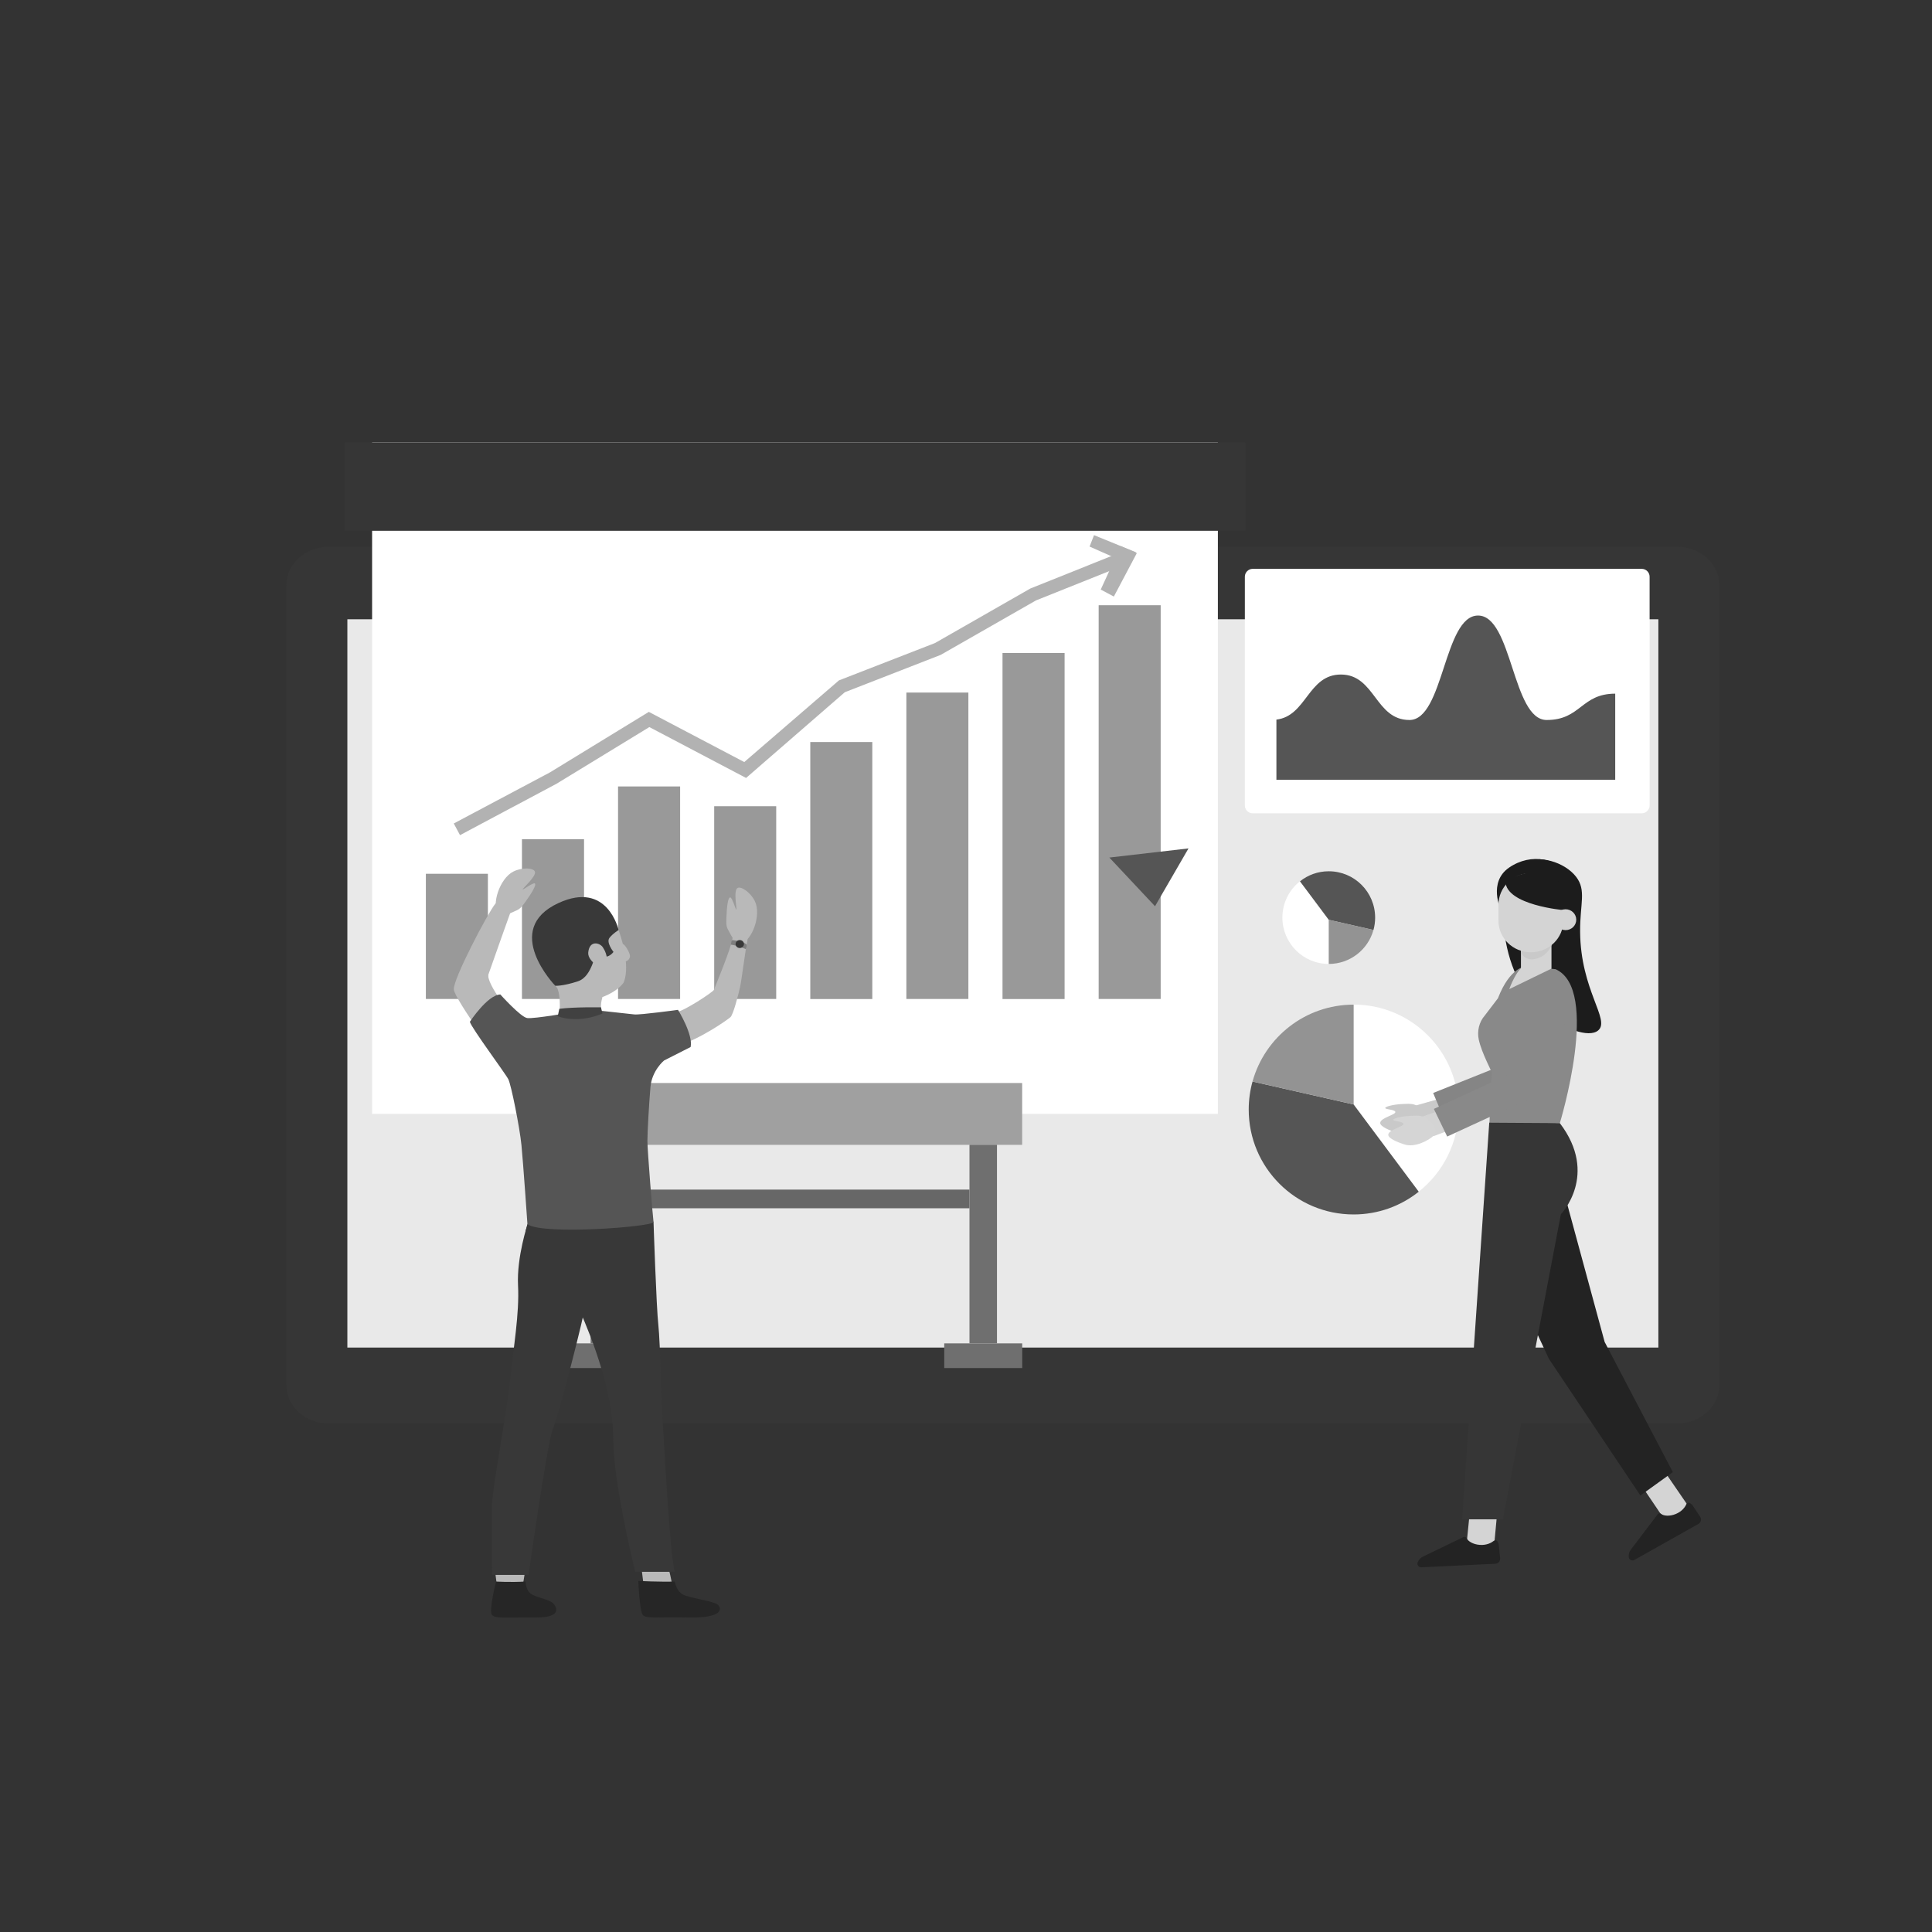 <?xml version="1.0" encoding="utf-8"?>
<!-- Generator: Adobe Illustrator 22.1.0, SVG Export Plug-In . SVG Version: 6.00 Build 0)  -->
<svg version="1.1" id="Layer_1" xmlns="http://www.w3.org/2000/svg" xmlns:xlink="http://www.w3.org/1999/xlink" x="0px" y="0px"
	 viewBox="0 0 3000 3000" style="enable-background:new 0 0 3000 3000;" xml:space="preserve">
<rect x="0" y="0" width="3000" height="3000" fill="#333333" stroke="none"/>
<style type="text/css">
	.st0{display:none;fill:#FFFFFF;}
	.st1{fill:none;}
	.st2{fill:url(#SVGID_1_);}
	.st3{fill:url(#SVGID_2_);}
	.st4{fill:url(#SVGID_3_);}
	.st5{fill:url(#SVGID_4_);}
	.st6{fill:url(#SVGID_5_);}
	.st7{fill:url(#SVGID_6_);}
	.st8{fill:url(#SVGID_7_);}
	.st9{fill:url(#SVGID_8_);}
	.st10{fill:url(#SVGID_9_);}
	.st11{fill:url(#SVGID_10_);}
	.st12{fill:url(#SVGID_11_);}
	.st13{fill:url(#SVGID_12_);}
	.st14{fill:#21254D;}
	.st15{fill:#0972E1;}
	.st16{fill:#BDE2F9;}
	.st17{fill:#2B2B2B;}
	.st18{fill:url(#SVGID_13_);}
	.st19{fill:url(#SVGID_14_);}
	.st20{fill:url(#SVGID_15_);}
	.st21{fill:url(#SVGID_16_);}
	.st22{fill:#313131;}
	.st23{fill:#E5ECFF;}
	.st24{fill:#365E9E;}
	.st25{fill:url(#SVGID_17_);}
	.st26{fill:url(#SVGID_18_);}
	.st27{fill:url(#SVGID_19_);}
	.st28{fill:url(#SVGID_20_);}
	.st29{fill:url(#SVGID_21_);}
	.st30{fill:#7098DE;}
	.st31{fill:#A9C4F3;}
	.st32{fill:#CEDFFD;}
	.st33{fill:#7199D3;}
	.st34{fill:#88ADE5;}
	.st35{fill:none;stroke:#000000;stroke-width:4;stroke-linejoin:round;stroke-miterlimit:10;}
	.st36{opacity:0.7;}
	.st37{fill:#D4EAFF;}
	.st38{fill:none;stroke:#000000;stroke-width:4;stroke-miterlimit:10;}
	.st39{fill:url(#SVGID_22_);}
	.st40{fill:url(#SVGID_23_);}
	.st41{fill:url(#SVGID_24_);}
	.st42{fill:url(#SVGID_25_);}
	.st43{fill:#FFD3C7;}
	.st44{clip-path:url(#SVGID_27_);fill:#F4BDB0;}
	.st45{fill:#2A3068;}
	.st46{clip-path:url(#SVGID_29_);fill:#F25F28;}
	.st47{clip-path:url(#SVGID_31_);fill:#F25F28;}
	.st48{opacity:0.2;clip-path:url(#SVGID_33_);}
	.st49{fill:#5A3760;}
	.st50{fill:#AA77B0;}
	.st51{fill:#142656;}
	.st52{fill:#363A83;}
	.st53{opacity:0.1;clip-path:url(#XMLID_9_);}
	.st54{opacity:0.2;clip-path:url(#SVGID_35_);}
	.st55{opacity:5.000000e-02;clip-path:url(#SVGID_38_);}
	.st56{opacity:0.1;clip-path:url(#SVGID_40_);}
	.st57{opacity:0.1;clip-path:url(#SVGID_42_);fill:#FFFFFF;}
	.st58{opacity:5.000000e-02;clip-path:url(#SVGID_45_);}
	.st59{fill:#B7B7B7;}
	.st60{fill:#FFFFFF;}
	.st61{fill:#E5E3F0;}
	.st62{fill:none;stroke:#E5E3F0;stroke-width:2;stroke-linecap:round;stroke-linejoin:round;stroke-miterlimit:10;}
	.st63{fill:#F89957;}
	.st64{fill:#9BB4C9;}
	.st65{fill:#4143C5;}
	.st66{fill:#859AD0;}
	.st67{fill-rule:evenodd;clip-rule:evenodd;fill:#FFFFFF;}
	.st68{fill:#EBF1FD;}
	.st69{fill:#5B99AF;}
	.st70{opacity:0.1;clip-path:url(#XMLID_11_);}
	.st71{fill:url(#SVGID_46_);}
	.st72{fill:#F4B5A6;}
	.st73{fill:url(#SVGID_47_);}
	.st74{fill:url(#SVGID_48_);}
	.st75{fill:url(#SVGID_49_);}
	.st76{fill:#1A2155;}
	.st77{fill:url(#SVGID_50_);}
	.st78{opacity:0.2;clip-path:url(#XMLID_12_);fill:#020202;}
	.st79{opacity:0.1;clip-path:url(#XMLID_13_);}
	.st80{opacity:0.1;clip-path:url(#XMLID_19_);}
	.st81{fill:#6A9FD3;}
	.st82{fill:#F9A662;}
	.st83{fill:none;stroke:#B5B5B5;stroke-width:3;stroke-miterlimit:10;}
	.st84{fill:url(#SVGID_51_);}
	.st85{fill:#454575;}
	.st86{fill:url(#XMLID_31_);}
	.st87{fill:#D3DFF4;}
	.st88{fill:url(#XMLID_33_);}
	.st89{fill:#FCFCFC;stroke:url(#SVGID_52_);stroke-width:2;stroke-miterlimit:10;}
	.st90{opacity:0.5;}
	.st91{fill:url(#SVGID_53_);}
	.st92{fill:#E4EDFE;}
	.st93{fill:url(#SVGID_54_);}
	.st94{fill:url(#SVGID_55_);}
	.st95{fill:url(#SVGID_56_);}
	.st96{fill:#F2CB7E;}
	.st97{fill:url(#SVGID_57_);}
	.st98{fill:#759AC7;}
	.st99{fill:none;stroke:#759AC7;stroke-width:8;stroke-linecap:round;stroke-miterlimit:10;}
	.st100{opacity:0.1;clip-path:url(#XMLID_52_);}
	.st101{fill:#6FBFD1;}
	.st102{fill:#63ADC1;}
	.st103{fill-rule:evenodd;clip-rule:evenodd;fill:#9999E9;}
	.st104{fill-rule:evenodd;clip-rule:evenodd;fill:#FCD958;}
	.st105{fill-rule:evenodd;clip-rule:evenodd;fill:#66BCCC;}
	.st106{opacity:0.4;fill:#8EC2FE;}
	.st107{opacity:0.4;fill:#FFFFFF;}
	.st108{opacity:0.6;fill:#8EC2FE;}
	.st109{opacity:0.3;}
	.st110{fill-rule:evenodd;clip-rule:evenodd;fill:#F15A57;}
	.st111{fill-rule:evenodd;clip-rule:evenodd;fill:#AAE3FE;}
	.st112{fill-rule:evenodd;clip-rule:evenodd;fill:#FE8B8B;}
	.st113{fill-rule:evenodd;clip-rule:evenodd;fill:#4BA2CA;}
	.st114{fill-rule:evenodd;clip-rule:evenodd;fill:#91D2FB;}
	.st115{fill-rule:evenodd;clip-rule:evenodd;fill:#0668A4;}
	.st116{fill-rule:evenodd;clip-rule:evenodd;fill:#0184BD;}
	.st117{fill-rule:evenodd;clip-rule:evenodd;fill:#67BCE4;}
	.st118{fill-rule:evenodd;clip-rule:evenodd;fill:#69BCE5;}
	.st119{fill-rule:evenodd;clip-rule:evenodd;fill:#68BCE5;}
	.st120{fill-rule:evenodd;clip-rule:evenodd;fill:#68BCE4;}
	.st121{fill-rule:evenodd;clip-rule:evenodd;fill:#71BFD8;}
	.st122{fill-rule:evenodd;clip-rule:evenodd;fill:#5AA3C3;}
	.st123{fill-rule:evenodd;clip-rule:evenodd;fill:#FEEBE3;}
	.st124{fill-rule:evenodd;clip-rule:evenodd;fill:#58A7E1;}
	.st125{fill-rule:evenodd;clip-rule:evenodd;fill:#4FA1CA;}
	.st126{fill-rule:evenodd;clip-rule:evenodd;fill:#C7ECFE;}
	.st127{fill-rule:evenodd;clip-rule:evenodd;fill:#57A8E1;}
	.st128{fill-rule:evenodd;clip-rule:evenodd;fill:#58A7E2;}
	.st129{fill-rule:evenodd;clip-rule:evenodd;fill:#4DA3C8;}
	.st130{fill-rule:evenodd;clip-rule:evenodd;fill:#2F80B7;}
	.st131{fill-rule:evenodd;clip-rule:evenodd;fill:#C3ECFD;}
	.st132{fill-rule:evenodd;clip-rule:evenodd;fill:#C6EDFB;}
	.st133{fill-rule:evenodd;clip-rule:evenodd;fill:#C4ECFC;}
	.st134{fill-rule:evenodd;clip-rule:evenodd;fill:#E2F5F6;}
	.st135{fill-rule:evenodd;clip-rule:evenodd;fill:#F1734A;}
	.st136{fill-rule:evenodd;clip-rule:evenodd;fill:#FD984F;}
	.st137{fill-rule:evenodd;clip-rule:evenodd;fill:#72CDF0;}
	.st138{fill-rule:evenodd;clip-rule:evenodd;fill:#6ACBF0;}
	.st139{fill-rule:evenodd;clip-rule:evenodd;fill:#73C7EC;}
	.st140{fill-rule:evenodd;clip-rule:evenodd;fill:#9CADB4;}
	.st141{fill-rule:evenodd;clip-rule:evenodd;fill:#9FB6B2;}
	.st142{fill-rule:evenodd;clip-rule:evenodd;fill:#A9E3FD;}
	.st143{fill-rule:evenodd;clip-rule:evenodd;fill:#FC8B8B;}
	.st144{fill-rule:evenodd;clip-rule:evenodd;fill:#2E81B6;}
	.st145{fill-rule:evenodd;clip-rule:evenodd;fill:#5FCBF5;}
	.st146{fill-rule:evenodd;clip-rule:evenodd;fill:#5DCBF6;}
	.st147{fill-rule:evenodd;clip-rule:evenodd;fill:#FEE8E2;}
	.st148{fill:url(#SVGID_58_);}
	.st149{fill:#718BC6;}
	.st150{fill:#293E81;}
	.st151{fill:url(#SVGID_59_);}
	.st152{fill:none;stroke:#F58446;stroke-width:6;stroke-linecap:round;stroke-miterlimit:10;}
	.st153{fill:none;stroke:#E6EFFF;stroke-width:15;stroke-miterlimit:10;}
	.st154{fill:url(#SVGID_60_);}
	.st155{fill:url(#SVGID_61_);}
	.st156{fill:url(#SVGID_62_);}
	.st157{fill:url(#SVGID_63_);}
	.st158{fill:url(#SVGID_64_);}
	.st159{fill:url(#SVGID_65_);}
	.st160{fill:#95BAEF;}
	.st161{fill:url(#SVGID_66_);}
	.st162{fill:url(#SVGID_67_);}
	.st163{opacity:0.7;fill:#D4EAFF;}
	.st164{fill:url(#SVGID_68_);}
	.st165{fill:url(#SVGID_69_);}
	.st166{fill:#181B35;}
	.st167{clip-path:url(#SVGID_71_);fill:#181B35;}
	.st168{fill:url(#SVGID_72_);}
	.st169{opacity:0.15;clip-path:url(#XMLID_53_);}
	.st170{fill:#FFB7AB;}
	.st171{opacity:0.8;}
	.st172{fill:#3E619E;}
	.st173{fill:#95AACE;}
	.st174{opacity:0.1;clip-path:url(#XMLID_54_);}
	.st175{fill:url(#SVGID_73_);}
	.st176{fill:#A2ACBC;}
	.st177{fill:#293547;}
	.st178{fill:#1C5384;}
	.st179{fill:none;stroke:#000000;stroke-width:2;stroke-miterlimit:10;}
	.st180{fill:url(#SVGID_74_);}
	.st181{fill:url(#SVGID_75_);}
	.st182{fill:url(#SVGID_76_);}
	.st183{opacity:0.15;clip-path:url(#SVGID_79_);}
	.st184{opacity:0.15;clip-path:url(#SVGID_82_);}
	.st185{fill:url(#SVGID_83_);}
	.st186{opacity:0.15;clip-path:url(#XMLID_56_);}
	.st187{fill:url(#SVGID_84_);}
	.st188{fill:none;stroke:#000000;stroke-width:0.5;stroke-linecap:round;stroke-linejoin:round;}
	.st189{fill:#3263AF;}
	.st190{fill:#22467A;}
	.st191{fill:url(#SVGID_85_);}
	.st192{fill:#5B7DDD;}
	.st193{fill:url(#SVGID_86_);}
	.st194{opacity:0.15;clip-path:url(#SVGID_89_);}
	.st195{fill:#6F87B2;}
	.st196{fill:#C3CFE2;}
	.st197{fill:#8C93AD;}
	.st198{fill:#B2B8D6;}
	.st199{opacity:0.15;clip-path:url(#SVGID_92_);}
	.st200{opacity:0.1;}
	.st201{opacity:0.15;clip-path:url(#XMLID_58_);}
	.st202{fill:#5878E0;}
	.st203{fill:#DCE8F7;}
	.st204{fill:url(#SVGID_93_);}
	.st205{fill:#7592D1;}
	.st206{fill:#91A7E5;}
	.st207{opacity:0.2;fill:#FFFFFF;}
	.st208{opacity:0.9;fill:#FFFFFF;}
	.st209{opacity:0.7;fill:#FFFFFF;}
	.st210{fill:#CED8F4;}
	.st211{opacity:0.2;fill:#9CD7FF;}
	.st212{fill:#FF6F5A;}
	.st213{fill:none;stroke:#000000;stroke-miterlimit:10;}
	.st214{fill:#FFE6F0;}
	.st215{fill:url(#SVGID_94_);}
	.st216{fill:#F36C32;}
	.st217{fill:#2F488E;}
	.st218{fill:#D4DCE8;}
	.st219{fill:none;stroke:#5878E0;stroke-width:6;stroke-linecap:round;stroke-miterlimit:10;}
	.st220{fill:#FFB7B8;}
	.st221{opacity:0.1;clip-path:url(#SVGID_97_);}
	.st222{clip-path:url(#SVGID_97_);}
	.st223{fill:url(#SVGID_98_);}
	.st224{fill:#594A42;}
	.st225{fill:url(#SVGID_99_);}
	.st226{opacity:0.5;fill:#0850A5;}
	.st227{fill:#EFA0A4;}
	.st228{fill:url(#SVGID_100_);}
	.st229{fill:#D9F5FC;}
	.st230{fill:#35529B;}
	.st231{fill:#294375;}
	.st232{fill:#C3DBE0;}
	.st233{opacity:0.1;clip-path:url(#SVGID_103_);}
	.st234{fill:url(#SVGID_104_);}
	.st235{fill:url(#SVGID_105_);}
	.st236{fill:url(#SVGID_106_);}
	.st237{fill:url(#SVGID_107_);}
	.st238{fill:url(#SVGID_108_);}
	.st239{fill:url(#SVGID_109_);}
	.st240{fill:url(#SVGID_110_);}
	.st241{fill:url(#SVGID_111_);}
	.st242{fill:url(#SVGID_112_);}
	.st243{fill:url(#SVGID_113_);}
	.st244{fill:url(#SVGID_114_);}
	.st245{fill:url(#SVGID_115_);}
	.st246{fill:url(#SVGID_116_);}
	.st247{fill:url(#SVGID_117_);}
	.st248{fill:url(#SVGID_118_);}
	.st249{fill:url(#SVGID_119_);}
	.st250{fill:url(#SVGID_120_);}
	.st251{fill:url(#SVGID_121_);}
	.st252{fill:url(#SVGID_122_);}
	.st253{fill:url(#SVGID_123_);}
	.st254{fill:url(#SVGID_124_);}
	.st255{fill:url(#SVGID_125_);}
	.st256{fill:url(#SVGID_126_);}
	.st257{fill:url(#SVGID_127_);}
	.st258{fill:url(#SVGID_128_);}
	.st259{fill:url(#SVGID_129_);}
	.st260{fill:url(#SVGID_130_);}
	.st261{fill:url(#SVGID_131_);}
	.st262{fill:url(#SVGID_132_);}
	.st263{fill:url(#SVGID_133_);}
	.st264{fill:url(#SVGID_134_);}
	.st265{fill:url(#SVGID_135_);}
	.st266{fill:url(#SVGID_136_);}
	.st267{fill:url(#SVGID_137_);}
	.st268{fill:url(#SVGID_138_);}
	.st269{fill:url(#SVGID_139_);}
	.st270{fill:url(#SVGID_140_);}
	.st271{opacity:0.15;clip-path:url(#SVGID_144_);fill:#21254D;}
	.st272{fill:url(#SVGID_147_);}
	.st273{fill:#2C1E56;}
	.st274{fill:#89BCE5;}
	.st275{opacity:0.15;clip-path:url(#SVGID_149_);}
	.st276{opacity:0.1;clip-path:url(#SVGID_151_);}
	.st277{opacity:0.15;clip-path:url(#SVGID_153_);}
	.st278{fill:#1D3163;}
	.st279{opacity:0.15;clip-path:url(#SVGID_155_);}
	.st280{fill:url(#SVGID_156_);}
	.st281{fill:#513A56;}
	.st282{fill:url(#SVGID_157_);}
	.st283{fill:#EFA8AC;}
	.st284{fill:url(#SVGID_158_);}
	.st285{opacity:0.15;clip-path:url(#SVGID_160_);}
	.st286{opacity:0.71;fill:#C6D2EB;}
	.st287{opacity:0.2;clip-path:url(#SVGID_162_);}
	.st288{fill:#B8CAE0;}
	.st289{fill:#486096;}
	.st290{fill:#28405B;}
	.st291{fill:#385072;}
	.st292{fill:#FFBBA6;}
	.st293{fill:#FFA992;}
	.st294{fill:#440D40;}
	.st295{fill:#364282;}
	.st296{fill:#465095;}
	.st297{opacity:0.1;clip-path:url(#SVGID_165_);}
	.st298{fill:url(#SVGID_166_);}
	.st299{opacity:0.1;clip-path:url(#XMLID_60_);}
	.st300{fill:#FFA28D;}
	.st301{fill:#463D72;}
	.st302{fill:#BCD6EF;}
	.st303{fill:#8DB0DC;}
	.st304{fill:#5077BA;}
	.st305{fill:#FFD375;}
	.st306{opacity:0.25;fill:#0B65AE;}
	.st307{opacity:0.52;fill:#C8F2FC;}
	.st308{fill:#CCF5FF;}
	.st309{fill:#EBA231;}
	.st310{fill:#232F63;}
	.st311{fill:#EDEDED;}
	.st312{fill:#C2C2C2;}
	.st313{fill:#E4E4E4;}
	.st314{fill:#555555;}
	.st315{fill:#3B3B3B;}
	.st316{fill:#9F9F9F;}
	.st317{fill:#AEAEAE;}
	.st318{fill:#5F5F5F;}
	.st319{fill:#A0A0A0;}
	.st320{fill:#BBBBBB;}
	.st321{fill:#DCDCDC;}
	.st322{fill:#F1F1F1;}
	.st323{fill:#E5E5E5;}
	.st324{fill:url(#SVGID_167_);}
	.st325{opacity:0.29;fill:url(#SVGID_168_);}
	.st326{fill:#D6D6D6;}
	.st327{fill:#424242;}
	.st328{fill:#C3C3C3;}
	.st329{fill:#8B8B8B;}
	.st330{fill:#F7F7F7;}
	.st331{fill:#232323;}
	.st332{fill:#363636;}
	.st333{fill:#D9D9D9;}
	.st334{fill:#333333;}
	.st335{fill:#F6F6F6;}
	.st336{fill:#B3B3B3;}
	.st337{opacity:0.28;fill:url(#SVGID_169_);}
	.st338{fill:#808080;}
	.st339{fill:#666666;}
	.st340{fill:#4D4D4D;}
	.st341{fill:#999999;}
	.st342{opacity:0.28;fill:url(#SVGID_170_);}
	.st343{fill:#C4C4C4;}
	.st344{fill:#828282;}
	.st345{opacity:0.35;fill:#777777;}
	.st346{fill:#777777;}
	.st347{fill:#0C0C0C;}
	.st348{fill:#8A8A8A;}
	.st349{fill:#E2E2E2;}
	.st350{fill:#C6C6C6;}
	.st351{fill:#AAAAAA;}
	.st352{fill:#BFBFBF;}
	.st353{fill:#D3D3D3;}
	.st354{fill:#252525;}
	.st355{fill:#101010;}
	.st356{fill:#989898;}
	.st357{fill:#1A1A1A;}
	.st358{fill:#B2B2B2;}
	.st359{fill:#D5D5D5;}
	.st360{fill:#CACACA;}
	.st361{fill:#2C2C2C;}
	.st362{fill:#AFAFAF;}
	.st363{fill:#D1D1D1;}
	.st364{fill:none;stroke:#0C0C0C;stroke-miterlimit:10;}
	.st365{fill:#090909;}
	.st366{fill:#898989;}
	.st367{fill:#636363;}
	.st368{opacity:0.3;fill:#FFFFFF;}
	.st369{fill:#C7C7C7;}
	.st370{fill:#7F7F7F;}
	.st371{fill:#818181;}
	.st372{fill:#969696;}
	.st373{fill:#A7A7A7;}
	.st374{opacity:0.35;fill:#A4A4A4;}
	.st375{fill:#606060;}
	.st376{fill:#A9A9A9;}
	.st377{fill:#272727;}
	.st378{fill:#0F0F0F;}
	.st379{fill:url(#SVGID_171_);}
	.st380{fill:url(#SVGID_172_);}
	.st381{fill:none;stroke:#FFFFFF;stroke-width:1.541;stroke-linecap:round;stroke-linejoin:round;stroke-miterlimit:10;}
	.st382{fill:none;stroke:#737373;stroke-width:4.624;stroke-linecap:round;stroke-linejoin:round;stroke-miterlimit:10;}
	.st383{fill:none;stroke:#737373;stroke-width:1.541;stroke-linecap:round;stroke-linejoin:round;stroke-miterlimit:10;}
	.st384{fill:none;stroke:#737373;stroke-width:3.083;stroke-linecap:round;stroke-linejoin:round;stroke-miterlimit:10;}
	.st385{fill:url(#SVGID_173_);}
	.st386{fill:url(#SVGID_174_);}
	.st387{fill:#737373;}
	.st388{fill:url(#SVGID_175_);}
	.st389{fill:url(#SVGID_176_);}
	.st390{fill:#E9E9E9;}
	.st391{fill:#6F6F6F;}
	.st392{fill:#676767;}
	.st393{fill:#B9B9B9;}
	.st394{fill:#262626;}
	.st395{fill:#383838;}
	.st396{fill:#393939;}
	.st397{fill:#414141;}
	.st398{fill:#939393;}
	.st399{fill:#1C1C1C;}
	.st400{fill:#C9C9C9;}
	.st401{fill:#858585;}
	.st402{fill:#D4D4D4;}
	.st403{fill:#2D2D2D;}
	.st404{fill:#4C4C4C;}
	.st405{fill:#B4B4B4;}
	.st406{fill:#ABABAB;}
	.st407{fill:#242424;}
	.st408{fill:#1D1D1D;}
	.st409{fill:#212121;}
	.st410{fill:none;stroke:#777777;stroke-width:0.868;stroke-miterlimit:10;}
</style>
<rect x="2177.8" y="-1579.7" class="st0" width="3000" height="3000"/>
<rect x="-993.3" y="-1579.7" class="st0" width="3000" height="3000"/>
<rect x="-993.3" y="1579.2" class="st0" width="3000" height="3000"/>
<g>
	<path class="st332" d="M444.7,2150.8c0,33,29.3,59.6,65.6,59.6h2093.9c36.2,0,65.6-26.6,65.6-59.6V908.7c0-33-29.3-59.6-65.6-59.6
		H510.3c-36.3,0-65.6,26.7-65.6,59.6V2150.8z"/>
	<rect x="539.4" y="961.6" class="st390" width="2035.7" height="1130.9"/>
	<g>
		<g>
			<rect x="577.8" y="687.1" class="st60" width="1313.3" height="1042.5"/>
			<rect x="535.1" y="687.1" class="st332" width="1398.6" height="137.1"/>
			<rect x="875.3" y="1681.7" class="st319" width="711.9" height="96"/>
			<rect x="661.3" y="1356.8" class="st341" width="96.3" height="194.4"/>
			<rect x="810.5" y="1303.1" class="st341" width="96.4" height="248.1"/>
			<rect x="959.7" y="1221.2" class="st341" width="96.4" height="330"/>
			<rect x="1109" y="1251.9" class="st341" width="96.3" height="299.3"/>
			<rect x="1258.2" y="1152.2" class="st341" width="96.3" height="399.1"/>
			<rect x="1407.4" y="1075.4" class="st341" width="96.3" height="475.8"/>
			<rect x="1556.7" y="1014" class="st341" width="96.4" height="537.3"/>
			<rect x="1706" y="939.8" class="st341" width="96.3" height="611.4"/>
			<g>
				<polygon class="st358" points="714.3,1296.8 704.6,1278.7 853.9,1199.4 1007.5,1105.4 1155.7,1183.3 1302.7,1056.5 
					1451.9,998.5 1599.8,913.9 1750.3,853.6 1757.9,872.6 1608.7,932.3 1460.7,1016.9 1311.8,1074.9 1158.5,1208 1008.3,1129 
					864,1217.1 				"/>
			</g>
			<rect x="917.1" y="1777.6" class="st391" width="42.7" height="308.3"/>
			<rect x="877.9" y="2086" class="st391" width="121.1" height="38.3"/>
			<rect x="1505.4" y="1777.6" class="st391" width="42.7" height="308.3"/>
			<rect x="1466.2" y="2086" class="st391" width="121.1" height="38.3"/>
			<rect x="959.7" y="1847.2" class="st392" width="545.7" height="29"/>
		</g>
		<g>
			<polygon class="st358" points="1754.4,876.4 1691.9,848.7 1698.8,831 1763.8,857.5 			"/>
			<polygon class="st358" points="1765.3,858.8 1729.6,926.3 1709.2,915.5 1740.2,848 			"/>
		</g>
	</g>
	<g>
		<path class="st393" d="M1150.6,1465c-9,1.9-14.9-12.2-19.9-21c-3.2-5.5-3.1-10.5-2.7-19.7c0.6-16.6,2.4-31.1,5.9-30.8
			c3.3,0.3,8.3,19,9.4,18.9c1.4-0.1-5-30,2.1-33.6c5.8-3,20.2,7.3,26.6,20.2C1183,1421,1167.1,1461.5,1150.6,1465z"/>
		<g>
			<g>
				<path class="st393" d="M968,1526.3c0,0,13.6-22.8-8-83.8c-20.9-59-93.4-53.7-116.4-15.9c-23,37.8-15.3,61.3,18.7,104
					C896.1,1573.4,953.9,1545.9,968,1526.3z"/>
			</g>
		</g>
		<g>
			<g>
				<path class="st393" d="M816.2,2435.3c0,0-3.7,21.5-4.1,24.7c-0.5,3.2-41-1.9-41-1.9l-3.3-25.6
					C767.8,2432.5,811.1,2432.3,816.2,2435.3z"/>
			</g>
		</g>
		<g>
			<g>
				<path class="st394" d="M816.2,2455.8c0,0-0.4,14.4,9.9,20.1c10.4,5.6,26.7,7.9,32.8,13.7c4.4,4.2,16.1,22.4-26.9,22
					c-43-0.4-63.8,2.6-68.4-4.4c-4.6-7,6.7-51.4,6.7-51.4S791.9,2457.2,816.2,2455.8z"/>
			</g>
		</g>
		<g>
			<g>
				<path class="st393" d="M1038.4,2436c0,0,5.2,20.4,4.7,23.6c-0.4,3.2-44.1-1.5-44.1-1.5l-3.2-25.6
					C995.8,2432.5,1033.5,2433,1038.4,2436z"/>
			</g>
		</g>
		<g>
			<g>
				<path class="st394" d="M1047.8,2455.8c0,0,2.1,14.4,12.5,20.1c10.4,5.6,48.5,10.3,54.6,16.1c4.4,4.2,11.8,21.2-48.8,19.6
					c-43-1.1-63.8,2.6-68.4-4.4c-4.6-7-6.6-52.3-6.6-52.3S1026.4,2456.6,1047.8,2455.8z"/>
			</g>
		</g>
		<g>
			<g>
				<path class="st395" d="M819.5,1900.1c0,0-17.3,51.4-15.1,95.7c2.3,44.3-7.3,97.5-11.9,143.7c-5.1,51.6-27.7,168.9-28.5,196.5
					c-0.8,27.6,0.1,109.5,0.1,109.5h56.7c0,0,28.7-205.1,37.8-226.9c9.1-21.8,49.4-178.2,50.9-195.6
					C911.2,2005.5,819.5,1900.1,819.5,1900.1z"/>
			</g>
		</g>
		<g>
			<g>
				<path class="st395" d="M1014.8,1897.6c0,0,4.4,133,7.5,160.1c3,27.1,5.1,131.2,6.6,148.1c1.5,16.9,10.9,209.8,19,234.9h-61.5
					c0,0-34.2-136.9-34.2-207.3c0-70.4-31.8-153.1-52.4-199.5c-20.6-46.5-67.6-47.6-80.2-133.8
					C819.5,1900.1,997.6,1870.2,1014.8,1897.6z"/>
			</g>
		</g>
		<g>
			<g>
				<path class="st393" d="M935.5,1548.6c0,0-5.3,14.7,0,25.1c5.3,10.5-67.5,4.2-67.5,4.2s5-30.1-4.5-47.9
					C854,1512.3,935.5,1548.6,935.5,1548.6z"/>
			</g>
		</g>
		<g>
			<g>
				<path class="st395" d="M816.2,1911.3c0,0,26.2,25.6,179.9-4l-2.3-12.6L819,1901L816.2,1911.3z"/>
			</g>
		</g>
		<g>
			<g>
				<path class="st393" d="M946.5,1577.2c0,0,26.9,2.6,34.6,4c7.7,1.4,59.4-8.8,70-9.9c10.6-1,55.8-30.6,57.3-34.1
					c1.5-3.5,27.5-66.4,29-80c1.5-13.6,25.4-6.6,23.3,2.8c-3.8,17.5-8.8,60.1-11.5,72.4c-2.9,13.3-10.7,43.5-15.1,47.2
					c-4.4,3.7-45.1,33.2-85,45.8c-39.9,12.6-69.9,31-69.9,31H782.8c0,0-76.4-104.2-78.1-119.8c-1.6-15.7,53.4-120,64.3-133.1
					c11-13.1,26.8,4.3,26.8,4.3s-32.9,92-37.3,105.1c-4.4,13.1,38.2,70.5,49.9,70.7c11.7,0.2,41.8-3.5,55.1-4
					c13.4-0.5,27.4-6.1,27.4-6.1L946.5,1577.2z"/>
			</g>
		</g>
		<g>
			<g>
				<path class="st314" d="M1031.2,1646.7c0,0-19,15.4-21.2,41.5c-2.2,26.2-4.7,69-4.7,83.7c0,14,8.4,118.3,9.5,125.6
					c1.1,7.3-172.3,20.8-195.8,3.4c0,0-6.6-95.7-9.3-122.9c-2.7-27.2-15.9-93.1-20.3-102c-4.4-8.9-57.6-80.1-59.8-89.4
					c0,0,27.5-41.8,47.3-42.4c0,0,31.4,35,41.6,36.6c10.2,1.6,72.9-9.4,72.9-9.5c0,0,6.8,8.9,43.2-1.6c0,0,43.3,4.7,50.4,5.5
					c8.5,1,67.8-7.1,67.8-7.1s23.8,38.3,19.6,57.7L1031.2,1646.7z"/>
			</g>
		</g>
		<g>
			<g>
				<path class="st396" d="M862.2,1530.7c0,0,11.2,0.9,35.1-6.9c23.9-7.9,25.7-47.7,30.8-43c10.5,9.6,20.5,3,24.5-2.7
					c0,0-11.7-14.6-6.3-21.7c5.4-7,14.2-12.2,14.2-12.2s-16.8-77.2-93.2-42C777.8,1443.4,862.2,1530.7,862.2,1530.7z"/>
			</g>
		</g>
		<g>
			<g>
				<path class="st397" d="M935.5,1573.8l-2.3-9.6c0,0-41.8-0.8-64.7,2.3l-2.4,11.4C866.1,1578,895.4,1590.6,935.5,1573.8z"/>
			</g>
		</g>
		<g>
			<g>
				<path class="st393" d="M936.1,1471c-4.4-7-20.8-11.8-22.7,8.1c-1.5,15.4,29.3,32.3,29.6,17.9
					C943.2,1482.7,939.1,1475.7,936.1,1471z"/>
			</g>
		</g>
		<g>
			<g>
				<path class="st370" d="M1136.9,1459.9c0,0,15.1,0.4,22.4,6.7c0,0,0.5,4-1.2,7.2c0,0-13.1-5.8-23.1-6.9
					C1135,1466.8,1135.2,1461.6,1136.9,1459.9z"/>
			</g>
		</g>
		<g>
			<g>
				<path class="st396" d="M1154.7,1463.5c1.4,3.1-0.2,6.8-3.5,8.1c-3.3,1.3-7.1-0.1-8.5-3.3c-1.4-3.1,0.2-6.8,3.5-8.1
					C1149.5,1458.9,1153.3,1460.4,1154.7,1463.5z"/>
			</g>
		</g>
		<path class="st393" d="M965.5,1465.5c2.9-1.3,9.2,8,11.8,15c0.7,1.9,1.1,3.6,0.8,5.4c-0.8,4.4-5.6,7.9-8.6,6.8
			C963.3,1490.5,961.4,1467.4,965.5,1465.5z"/>
		<path class="st393" d="M773.7,1418.4c5.9,7,19-0.7,28.4-4.7c5.8-2.5,8.8-6.5,14.2-14c9.7-13.5,17.1-26,14.2-27.9
			c-2.7-1.7-18.1,10.1-18.9,9.3c-1-0.9,22.2-20.8,18.9-27.9c-2.7-5.9-20.2-6.4-33.1,0C775.4,1364.1,762.9,1405.7,773.7,1418.4z"/>
	</g>
	<g>
		<path class="st60" d="M2549.3,883.3h-604.1c-6.7,0-12.2,5.5-12.2,12.2v355.2c0,6.7,5.5,12.2,12.2,12.2h604.1
			c6.7,0,12.2-5.5,12.2-12.2V895.5C2561.5,888.8,2556,883.3,2549.3,883.3z"/>
		<path class="st314" d="M2401.6,1118c-53.3,0-53.3-162.2-106.5-162.2c-53.2,0-53.2,162.2-106.5,162.2c-53.2,0-53.2-70.6-106.5-70.6
			c-51,0-53.3,64.5-100.1,70v93.4h526.1v-133.7C2454.9,1077.2,2454.9,1118,2401.6,1118z"/>
	</g>
	<g>
		<path class="st60" d="M2264.8,1722.8c0-90-72.9-162.9-162.9-162.9v155.6l101.1,134.9C2240.6,1820.6,2264.8,1774.6,2264.8,1722.8z"
			/>
		<g>
			<path class="st314" d="M2101.9,1715l-157-35.6c-3.8,13.8-5.9,28.4-5.9,43.5c0,90,72.9,162.9,162.9,162.9
				c38.2,0,73.4-13.2,101.1-35.3L2101.9,1715z"/>
			<path class="st398" d="M2101.9,1560c-74.9,0-137.9,50.6-157,119.4l157,35.6V1560z"/>
		</g>
	</g>
	<g>
		<path class="st60" d="M1991.3,1424.8c0,39.8,32.2,72,72,72V1428l-44.7-59.6C2002,1381.6,1991.3,1401.9,1991.3,1424.8z"/>
		<g>
			<path class="st314" d="M2063.3,1428.3l69.4,15.8c1.7-6.1,2.6-12.6,2.6-19.2c0-39.8-32.2-72-72-72c-16.9,0-32.4,5.8-44.7,15.6
				L2063.3,1428.3z"/>
			<path class="st398" d="M2063.3,1496.8c33.1,0,61-22.3,69.4-52.8l-69.4-15.8V1496.8z"/>
		</g>
	</g>
	<polygon class="st314" points="1722.6,1331.6 1793.5,1407.2 1845.5,1317.4 	"/>
	<g>
		<path class="st399" d="M2365.8,1340c23.4-13.6,63.8-1.4,81.5,21.4c16.4,21.2,5.9,41.9,6.3,85.6c0.7,90.8,47.1,136.4,28.2,152.9
			c-14.7,12.8-55.4-3.7-81.5-24.5C2322.1,1513.3,2318,1367.7,2365.8,1340z"/>
		<g>
			<polygon class="st400" points="2184,1720.7 2252.3,1701.3 2261.6,1732.3 2204.5,1750 			"/>
		</g>
		<polygon class="st401" points="2248.1,1751.1 2382.3,1697.3 2359.6,1643.4 2225.4,1697.2 		"/>
		<path class="st400" d="M2201.2,1717.5c-6.6-4.1-13.2-3.7-25.1-3.1c-12.5,0.7-25.2,3.8-25.1,6.1c0.1,2.5,15,2.2,15.7,6.1
			c0.7,4.5-22.8,9-23.5,16.8c-0.6,6.2,16.7,12.6,25.1,15.3c16.3,5.2,37.6-6.1,45.5-13.8C2221,1737.9,2210.3,1723.1,2201.2,1717.5z"
			/>
		<path class="st366" d="M2369.3,1500.5c0,0-24.3,0.4-43.3,49.6l-20.6,27c-8.6,9.9-12,23.8-9.2,37.1c4.6,21.4,21,50.5,20.5,52.4
			c-0.9,2.9-4.1,82.3-4.1,82.3l109.5-4.9c0,0,63.7-208-6.6-239L2369.3,1500.5z"/>
		<polygon class="st402" points="2546.3,2302.9 2585.2,2360.4 2623.8,2341.9 2580,2278.1 		"/>
		<polygon class="st331" points="2415.1,1801.8 2491.7,2083.8 2597.6,2285.9 2547.2,2322.2 2405.3,2110.3 2356,2004.6 		"/>
		<polygon class="st402" points="2287.2,2298.8 2276.3,2407.6 2318.6,2415.5 2329.5,2298.8 		"/>
		<path class="st332" d="M2312.5,1743.3l-42.1,615.9h63.3l90-473.7c0,0,59.5-61.3-1.6-141.5L2312.5,1743.3z"/>
		<path class="st331" d="M2325.6,2394.1c-1-2.3-4-3.1-6-1.5c-3.9,3.1-11,7-21.6,6.3c-11-0.7-18.7-6.1-20.3-10
			c-0.8-2.1-3.2-3.1-5.3-2.1l-62.5,30.1c-4,1.8-7.1,5.1-8.6,9.2l0,0c-1.4,3.8,1.6,7.8,5.8,7.6l114.8-5.5c4.5-0.2,7.9-4.1,7.5-8.5
			l-2.2-21.5c0-0.4-0.1-0.7-0.3-1L2325.6,2394.1z"/>
		<path class="st331" d="M2624.6,2334.3c-2-1.6-5-1-6,1.3c-2,4.5-6.5,11.1-16.2,15.2c-10.1,4.3-19.5,2.9-22.7,0.1
			c-1.7-1.5-4.3-1.3-5.7,0.5l-41.5,54.7c-2.7,3.4-3.9,7.7-3.4,12l0,0c0.5,4,5.1,6.2,8.7,4.2l99.6-56c3.9-2.2,5.1-7.2,2.7-10.9
			l-12.1-18.2c-0.2-0.3-0.4-0.6-0.7-0.8L2624.6,2334.3z"/>
		<path class="st399" d="M2330.5,1412.9c0,0-20.3-42.9,12.8-65.7c34.3-23.5,77.1-15.2,100.5,18c23.4,33.2-5.5,73.1-5.5,73.1
			l-14.6-32.5l-13.2-25.4l-22.1-12l-18.4-1.1h-15.7l-13.2,3.5L2330.5,1412.9z"/>
		
			<rect x="2361.8" y="1436.4" transform="matrix(-1 -4.392010e-11 4.392010e-11 -1 4770.922 2940.456)" class="st402" width="47.4" height="67.6"/>
		<path class="st400" d="M2409.2,1467.5c0,0-6.4,19.5-28.5,22c-6.9,0.8-13.9-2-17.3-7.9c-0.9-1.6-1.5-3.4-1.5-5.3
			c0-7.7,22.1-18.2,22.1-18.2L2409.2,1467.5z"/>
		<path class="st402" d="M2377.2,1478.7L2377.2,1478.7c27.9,0,50.4-22,50.4-49.2V1405c0-27.2-22.6-49.2-50.4-49.2l0,0
			c-27.9,0-50.4,22-50.4,49.2v24.5C2326.7,1456.7,2349.3,1478.7,2377.2,1478.7z"/>
		<path class="st399" d="M2428.5,1413.3c0,0-89.7-7.7-90.8-44.4c0,0,46.9-32,81.4-1.5C2448.3,1393.4,2428.5,1413.3,2428.5,1413.3z"
			/>
		<path class="st402" d="M2414.4,1428.1c0,8.9,7.4,16.2,16.6,16.2c9.2,0,16.6-7.2,16.6-16.2c0-8.9-7.4-16.2-16.6-16.2
			C2421.8,1411.9,2414.4,1419.2,2414.4,1428.1z"/>
		<path class="st402" d="M2409.2,1504l-65.6,31.9c0,0,12.1-35.4,28.5-39.1C2392.3,1492.3,2409.2,1504,2409.2,1504z"/>
		<g>
			<path class="st402" d="M2203.1,1735.8c0,0,3.9-1.4,3.9-1.4c7.6-2.7,56.6-19.9,64.3-22.5c3.8,10.3,7.6,20.7,11.4,31l-56.9,21.4
				L2203.1,1735.8z"/>
		</g>
		<path class="st366" d="M2247.2,1764.8l128-58.9c6-2.8,10.6-7.9,12.7-14.1l52.9-128.5c4.2-12.4,3.7-34.5-20.2-41.4l0,0
			c-12.8-4.1-36.2,9.3-40.3,21.8l-35.3,123.6l-118.5,54.6L2247.2,1764.8z"/>
		<path class="st359" d="M2213.7,1735.9c-6.6-4.1-13.2-3.7-25.1-3.1c-12.5,0.7-25.2,3.8-25.1,6.1c0.1,2.5,15,2.2,15.7,6.1
			c0.7,4.5-22.8,9-23.5,16.8c-0.6,6.2,16.7,12.6,25.1,15.3c16.3,5.2,37.6-6.1,45.5-13.8C2233.6,1756.3,2222.8,1741.5,2213.7,1735.9z
			"/>
	</g>
</g>
</svg>
